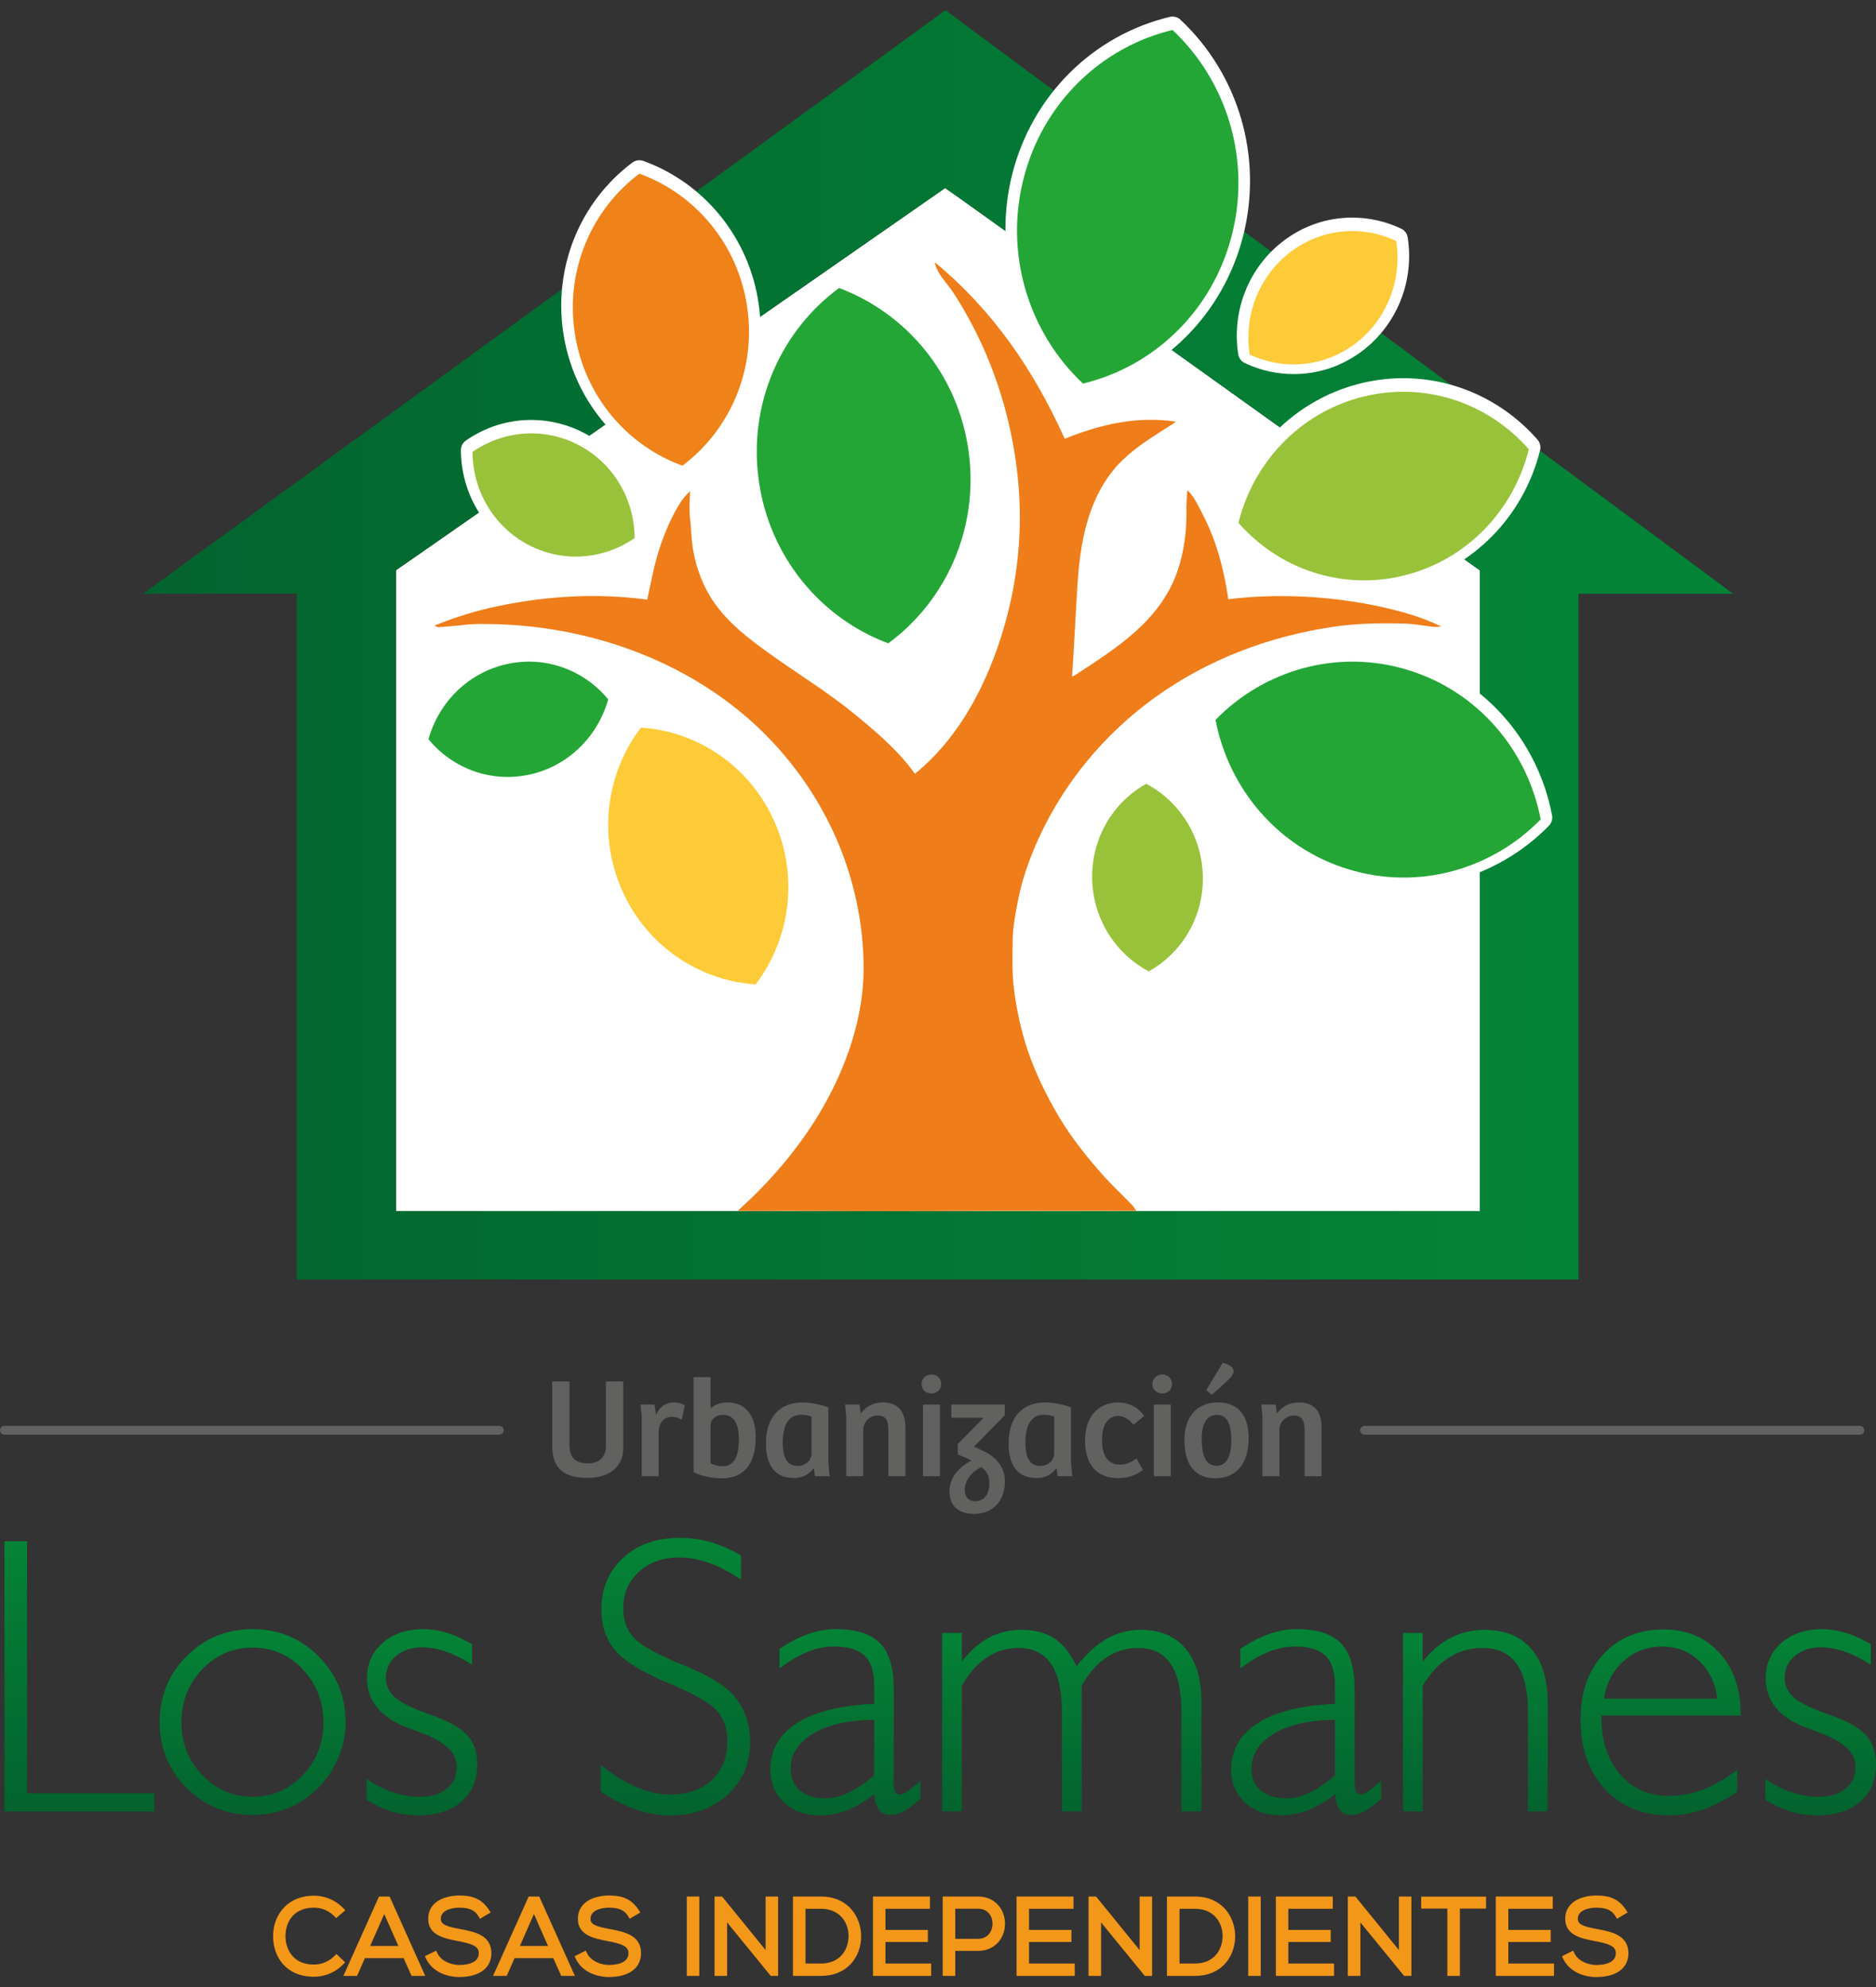 <svg xmlns="http://www.w3.org/2000/svg" width="118" height="125" viewBox="0 0 118 125" fill="none"><rect x="0" y="0" width="118" height="125" fill="#333333" stroke="none"/><path d="M0.279 113.944V96.948H1.701V112.801H9.706V113.944H0.279Z" fill="url(#paint0_linear_1579_11825)"></path><path d="M10.04 108.319C10.04 106.69 10.607 105.31 11.74 104.176C12.875 103.041 14.26 102.476 15.895 102.476C17.514 102.476 18.893 103.045 20.031 104.182C21.169 105.32 21.738 106.698 21.738 108.319C21.738 109.089 21.586 109.836 21.282 110.561C20.978 111.286 20.551 111.923 20.001 112.475C19.442 113.034 18.814 113.455 18.117 113.738C17.421 114.022 16.68 114.164 15.895 114.164C14.258 114.164 12.873 113.598 11.74 112.47C10.606 111.339 10.04 109.955 10.04 108.319ZM11.412 108.343C11.412 109.646 11.849 110.752 12.723 111.659C13.598 112.566 14.655 113.02 15.895 113.02C17.126 113.02 18.175 112.566 19.042 111.659C19.909 110.752 20.342 109.646 20.342 108.343C20.342 107.031 19.91 105.919 19.048 105.008C18.186 104.096 17.134 103.64 15.896 103.64C14.64 103.64 13.579 104.096 12.714 105.008C11.845 105.919 11.412 107.031 11.412 108.343Z" fill="url(#paint1_linear_1579_11825)"></path><path d="M23.058 111.903C23.625 112.284 24.183 112.566 24.735 112.747C25.286 112.929 25.844 113.021 26.411 113.021C27.131 113.021 27.698 112.851 28.111 112.511C28.524 112.172 28.731 111.705 28.731 111.114C28.731 110.247 27.977 109.54 26.471 108.988C26.083 108.843 25.778 108.728 25.56 108.649C24.735 108.325 24.115 107.906 23.702 107.392C23.289 106.877 23.082 106.268 23.082 105.564C23.082 104.657 23.412 103.916 24.072 103.341C24.731 102.766 25.589 102.479 26.64 102.479C27.118 102.479 27.611 102.555 28.116 102.71C28.623 102.864 29.147 103.103 29.689 103.427V104.714C29.121 104.35 28.58 104.077 28.06 103.894C27.542 103.712 27.04 103.62 26.554 103.62C25.89 103.62 25.343 103.8 24.915 104.16C24.486 104.52 24.271 104.981 24.271 105.538C24.271 106.032 24.467 106.448 24.86 106.784C25.253 107.121 25.984 107.474 27.053 107.847C28.188 108.244 28.964 108.676 29.386 109.141C29.807 109.606 30.017 110.22 30.017 110.982C30.017 111.978 29.687 112.762 29.027 113.332C28.368 113.902 27.463 114.189 26.312 114.189C25.729 114.189 25.173 114.108 24.642 113.947C24.111 113.785 23.582 113.538 23.057 113.206V111.903H23.058Z" fill="url(#paint2_linear_1579_11825)"></path><path d="M46.614 99.365C45.91 98.887 45.239 98.535 44.603 98.309C43.967 98.082 43.338 97.969 42.713 97.969C41.684 97.969 40.842 98.27 40.186 98.874C39.529 99.478 39.201 100.237 39.201 101.153C39.201 101.899 39.411 102.506 39.832 102.976C40.253 103.446 41.159 103.977 42.554 104.568C42.635 104.6 42.756 104.649 42.919 104.713C44.49 105.353 45.538 105.969 46.066 106.56C46.431 106.957 46.708 107.411 46.898 107.921C47.087 108.43 47.183 108.974 47.183 109.549C47.183 110.902 46.713 112.013 45.774 112.884C44.834 113.754 43.633 114.191 42.166 114.191C41.429 114.191 40.699 114.065 39.974 113.815C39.249 113.565 38.517 113.187 37.781 112.685V111.033C38.583 111.656 39.343 112.119 40.058 112.424C40.775 112.727 41.47 112.879 42.143 112.879C43.252 112.879 44.131 112.575 44.778 111.968C45.427 111.361 45.75 110.534 45.75 109.49C45.75 108.72 45.529 108.091 45.087 107.6C44.646 107.111 43.639 106.537 42.068 105.881C40.439 105.208 39.325 104.531 38.726 103.846C38.127 103.162 37.828 102.289 37.828 101.228C37.828 99.909 38.283 98.828 39.195 97.99C40.106 97.152 41.295 96.733 42.761 96.733C43.425 96.733 44.072 96.824 44.705 97.005C45.336 97.187 45.972 97.469 46.612 97.85V99.365H46.614Z" fill="url(#paint3_linear_1579_11825)"></path><path d="M55.005 112.851C54.382 113.329 53.8 113.671 53.261 113.877C52.723 114.084 52.157 114.186 51.566 114.186C50.643 114.186 49.893 113.918 49.319 113.385C48.744 112.851 48.457 112.158 48.457 111.307C48.457 110.067 49.018 109.092 50.14 108.379C51.262 107.667 52.876 107.266 54.981 107.176V105.986C54.981 105.143 54.78 104.53 54.38 104.146C53.978 103.762 53.341 103.569 52.466 103.569C51.923 103.569 51.376 103.679 50.827 103.897C50.275 104.115 49.676 104.464 49.029 104.942V103.715C49.66 103.295 50.266 102.982 50.846 102.78C51.424 102.578 51.998 102.476 52.565 102.476C53.853 102.476 54.785 102.774 55.36 103.368C55.935 103.964 56.222 104.933 56.222 106.278V112.158C56.222 112.4 56.254 112.582 56.319 112.698C56.385 112.816 56.485 112.875 56.624 112.875C56.818 112.875 57.154 112.664 57.632 112.244C57.745 112.139 57.83 112.062 57.887 112.013L57.9 113.142C57.535 113.482 57.199 113.738 56.891 113.907C56.584 114.078 56.313 114.162 56.077 114.162C55.72 114.162 55.459 114.059 55.293 113.853C55.123 113.646 55.029 113.311 55.005 112.851ZM54.979 111.684V108.174C53.359 108.198 52.079 108.489 51.141 109.049C50.2 109.608 49.732 110.344 49.732 111.261C49.732 111.836 49.926 112.288 50.315 112.621C50.704 112.953 51.238 113.12 51.918 113.12C52.38 113.12 52.858 113.005 53.352 112.774C53.846 112.54 54.388 112.178 54.979 111.684Z" fill="url(#paint4_linear_1579_11825)"></path><path d="M59.261 113.944V102.718H60.501V104.515C61.018 103.843 61.587 103.342 62.207 103.014C62.827 102.686 63.501 102.522 64.229 102.522C65.072 102.522 65.769 102.702 66.318 103.062C66.87 103.422 67.335 104.004 67.716 104.805C68.339 104.02 68.975 103.443 69.623 103.075C70.272 102.707 70.979 102.522 71.749 102.522C72.971 102.522 73.916 102.919 74.579 103.712C75.243 104.506 75.575 105.635 75.575 107.101V113.941H74.311V107.696C74.311 106.343 74.087 105.333 73.637 104.665C73.188 103.997 72.509 103.663 71.602 103.663C70.856 103.663 70.184 103.863 69.585 104.263C68.986 104.665 68.471 105.253 68.042 106.031V113.939H66.791V107.694C66.791 106.341 66.565 105.331 66.111 104.663C65.657 103.996 64.973 103.661 64.059 103.661C63.331 103.661 62.668 103.86 62.072 104.257C61.476 104.654 60.951 105.245 60.499 106.031V113.939H59.261V113.944Z" fill="url(#paint5_linear_1579_11825)"></path><path d="M83.991 112.851C83.368 113.329 82.786 113.671 82.248 113.877C81.709 114.084 81.143 114.186 80.552 114.186C79.63 114.186 78.879 113.918 78.305 113.385C77.73 112.851 77.443 112.158 77.443 111.307C77.443 110.067 78.004 109.092 79.126 108.379C80.248 107.667 81.862 107.266 83.967 107.176V105.986C83.967 105.143 83.766 104.53 83.366 104.146C82.965 103.762 82.327 103.569 81.453 103.569C80.909 103.569 80.363 103.679 79.813 103.897C79.261 104.115 78.662 104.464 78.015 104.942V103.715C78.646 103.295 79.252 102.982 79.832 102.78C80.41 102.578 80.984 102.476 81.551 102.476C82.839 102.476 83.771 102.774 84.345 103.368C84.92 103.964 85.207 104.933 85.207 106.278V112.158C85.207 112.4 85.239 112.582 85.304 112.698C85.369 112.816 85.47 112.875 85.608 112.875C85.803 112.875 86.139 112.664 86.617 112.244C86.73 112.139 86.816 112.062 86.872 112.013L86.885 113.142C86.52 113.482 86.184 113.738 85.876 113.907C85.569 114.078 85.298 114.162 85.062 114.162C84.705 114.162 84.444 114.059 84.278 113.853C84.109 113.646 84.015 113.311 83.991 112.851ZM83.966 111.684V108.174C82.345 108.198 81.065 108.489 80.127 109.049C79.187 109.608 78.718 110.344 78.718 111.261C78.718 111.836 78.913 112.288 79.301 112.621C79.69 112.953 80.224 113.12 80.904 113.12C81.367 113.12 81.845 113.005 82.338 112.774C82.832 112.54 83.374 112.178 83.966 111.684Z" fill="url(#paint6_linear_1579_11825)"></path><path d="M88.248 113.944V102.718H89.488V104.515C90.03 103.843 90.624 103.342 91.268 103.014C91.912 102.686 92.614 102.522 93.376 102.522C94.647 102.522 95.627 102.919 96.316 103.712C97.004 104.506 97.348 105.635 97.348 107.101V113.941H96.109V107.696C96.109 106.343 95.871 105.333 95.398 104.665C94.925 103.997 94.209 103.663 93.253 103.663C92.476 103.663 91.773 103.862 91.145 104.259C90.517 104.655 89.964 105.247 89.486 106.032V113.941H88.248V113.944Z" fill="url(#paint7_linear_1579_11825)"></path><path d="M109.271 112.704C108.543 113.206 107.829 113.579 107.133 113.821C106.437 114.063 105.72 114.186 104.983 114.186C103.307 114.186 101.961 113.635 100.944 112.534C99.927 111.433 99.419 109.97 99.419 108.148C99.419 106.448 99.899 105.081 100.858 104.048C101.817 103.016 103.079 102.5 104.642 102.5C106.092 102.5 107.262 102.99 108.153 103.969C109.044 104.949 109.49 106.249 109.49 107.868V107.916H100.73V108.05C100.73 109.516 101.124 110.703 101.91 111.609C102.695 112.516 103.712 112.97 104.959 112.97C105.705 112.97 106.421 112.838 107.109 112.575C107.797 112.312 108.518 111.896 109.271 111.331V112.704ZM100.89 106.85H108.021C107.891 105.862 107.506 105.068 106.867 104.469C106.226 103.87 105.453 103.57 104.547 103.57C103.615 103.57 102.81 103.875 102.129 104.482C101.447 105.087 101.035 105.878 100.89 106.85Z" fill="url(#paint8_linear_1579_11825)"></path><path d="M111.04 111.903C111.607 112.284 112.165 112.566 112.716 112.747C113.268 112.929 113.825 113.021 114.393 113.021C115.113 113.021 115.68 112.851 116.093 112.511C116.506 112.172 116.713 111.705 116.713 111.114C116.713 110.247 115.959 109.54 114.453 108.988C114.064 108.843 113.76 108.728 113.542 108.649C112.716 108.325 112.097 107.906 111.684 107.392C111.271 106.877 111.064 106.268 111.064 105.564C111.064 104.657 111.394 103.916 112.053 103.341C112.713 102.766 113.57 102.479 114.624 102.479C115.102 102.479 115.594 102.555 116.099 102.71C116.606 102.864 117.13 103.103 117.672 103.427V104.714C117.105 104.35 116.563 104.077 116.044 103.894C115.526 103.712 115.024 103.62 114.538 103.62C113.873 103.62 113.327 103.8 112.898 104.16C112.469 104.52 112.254 104.981 112.254 105.538C112.254 106.032 112.45 106.448 112.844 106.784C113.236 107.121 113.967 107.474 115.036 107.847C116.171 108.244 116.947 108.676 117.369 109.141C117.79 109.606 118 110.22 118 110.982C118 111.978 117.671 112.762 117.011 113.332C116.351 113.902 115.446 114.189 114.296 114.189C113.712 114.189 113.156 114.108 112.626 113.947C112.095 113.785 111.566 113.538 111.04 113.206V111.903Z" fill="url(#paint9_linear_1579_11825)"></path><path d="M21.16 122.91L21.009 123.058C20.675 123.387 20.212 123.575 19.739 123.575C18.438 123.575 17.965 122.62 17.956 121.803C17.952 121.271 18.128 120.799 18.449 120.475C18.762 120.16 19.208 119.994 19.74 119.994C20.223 119.994 20.671 120.177 21.002 120.509L21.147 120.654L21.721 120.157L21.554 119.989C21.072 119.508 20.427 119.242 19.74 119.242C18.993 119.242 18.354 119.489 17.892 119.956C17.423 120.429 17.172 121.09 17.178 121.819C17.184 123.074 17.979 124.34 19.74 124.34C20.429 124.34 21.072 124.075 21.554 123.592L21.713 123.433L21.16 122.91Z" fill="#F39719"></path><path d="M23.838 119.295L21.6 124.287H22.46L22.954 123.169H25.387L25.888 124.287H26.747L24.506 119.295H23.838ZM23.284 122.404L24.17 120.397L25.056 122.404H23.284Z" fill="#F39719"></path><path d="M28.991 121.35L28.94 121.341C28.086 121.181 27.727 121.057 27.727 120.699C27.727 120.015 28.768 119.994 28.883 119.994C29.412 120.001 29.818 120.092 30.078 120.509L30.191 120.692L30.863 120.296L30.734 120.103C30.221 119.336 29.543 119.231 28.886 119.231C28.569 119.231 27.78 119.285 27.294 119.781C27.049 120.031 26.929 120.345 26.936 120.711C26.936 121.734 27.968 121.935 28.798 122.098C29.597 122.251 30.121 122.386 30.116 122.858C30.116 123.529 29.256 123.6 28.886 123.6C28.389 123.6 27.763 123.358 27.528 122.894L27.43 122.698L26.724 123.051L26.822 123.248C27.235 124.066 28.159 124.357 28.886 124.357C30.146 124.357 30.902 123.8 30.908 122.863C30.908 121.719 29.845 121.515 28.991 121.35Z" fill="#F39719"></path><path d="M33.253 119.295L31.013 124.287H31.873L32.367 123.169H34.8L35.301 124.287H36.16L33.919 119.295H33.253ZM32.699 122.404L33.585 120.397L34.471 122.404H32.699Z" fill="#F39719"></path><path d="M38.405 121.35L38.354 121.341C37.5 121.181 37.142 121.057 37.142 120.699C37.142 120.015 38.182 119.994 38.297 119.994C38.826 120.001 39.232 120.092 39.492 120.509L39.605 120.692L40.278 120.296L40.148 120.103C39.635 119.336 38.957 119.231 38.3 119.231C37.983 119.231 37.194 119.285 36.708 119.781C36.463 120.031 36.343 120.345 36.35 120.711C36.35 121.734 37.382 121.935 38.212 122.098C39.011 122.251 39.535 122.386 39.53 122.858C39.53 123.529 38.67 123.6 38.3 123.6C37.803 123.6 37.177 123.358 36.942 122.894L36.844 122.698L36.138 123.051L36.236 123.248C36.649 124.066 37.573 124.357 38.3 124.357C39.56 124.357 40.316 123.8 40.322 122.863C40.322 121.719 39.259 121.515 38.405 121.35Z" fill="#F39719"></path><path d="M43.985 119.295H43.201V124.287H43.985V119.295Z" fill="#F39719"></path><path d="M48.157 122.662L45.418 119.295H44.944V124.287H45.735V120.925L48.48 124.287H48.942V119.295H48.157V122.662Z" fill="#F39719"></path><path d="M51.637 119.295H49.876V124.287H51.637C52.386 124.287 53.023 124.042 53.477 123.576C53.931 123.113 54.182 122.44 54.166 121.734C54.139 120.558 53.335 119.295 51.637 119.295ZM51.637 123.51H50.666V120.066H51.637C52.813 120.066 53.358 120.909 53.375 121.744C53.385 122.241 53.211 122.71 52.897 123.03C52.588 123.344 52.153 123.51 51.637 123.51Z" fill="#F39719"></path><path d="M55.696 122.154H58.362V121.395H55.696V120.066H58.492V119.295H54.91V124.287H58.57V123.51H55.696V122.154Z" fill="#F39719"></path><path d="M61.512 119.295H59.296V124.287H60.086V122.713H61.512C62.035 122.713 62.477 122.526 62.789 122.173C63.063 121.862 63.214 121.446 63.214 121.003C63.216 120.155 62.631 119.295 61.512 119.295ZM61.512 121.954H60.086V120.06H61.512C62.145 120.06 62.429 120.536 62.429 121.008C62.429 121.256 62.344 121.497 62.198 121.666C62.035 121.856 61.798 121.954 61.512 121.954Z" fill="#F39719"></path><path d="M64.726 122.154H67.392V121.395H64.726V120.066H67.523V119.295H63.94V124.287H67.601V123.51H64.726V122.154Z" fill="#F39719"></path><path d="M71.681 122.662L68.942 119.295H68.469V124.287H69.259V120.925L72.005 124.287H72.467V119.295H71.681V122.662Z" fill="#F39719"></path><path d="M75.162 119.295H73.401V124.287H75.162C75.911 124.287 76.549 124.042 77.003 123.576C77.457 123.113 77.707 122.44 77.691 121.734C77.664 120.558 76.861 119.295 75.162 119.295ZM75.162 123.51H74.192V120.066H75.162C76.338 120.066 76.883 120.909 76.901 121.744C76.91 122.241 76.737 122.71 76.423 123.03C76.114 123.344 75.678 123.51 75.162 123.51Z" fill="#F39719"></path><path d="M79.298 119.295H78.514V124.287H79.298V119.295Z" fill="#F39719"></path><path d="M81.035 122.154H83.701V121.395H81.035V120.066H83.832V119.295H80.251V124.287H83.91V123.51H81.035V122.154Z" fill="#F39719"></path><path d="M87.991 122.662L85.253 119.295H84.778V124.287H85.569V120.925L88.316 124.287H88.776V119.295H87.991V122.662Z" fill="#F39719"></path><path d="M89.392 120.053H91.038V124.287H91.828V120.053H93.474V119.301H89.392V120.053Z" fill="#F39719"></path><path d="M94.873 122.154H97.538V121.395H94.873V120.066H97.669V119.295H94.087V124.287H97.747V123.51H94.873V122.154Z" fill="#F39719"></path><path d="M100.507 121.35L100.457 121.341C99.601 121.181 99.244 121.057 99.244 120.699C99.244 120.015 100.284 119.994 100.401 119.994C100.93 120.001 101.336 120.092 101.596 120.509L101.709 120.692L102.381 120.296L102.252 120.103C101.739 119.336 101.06 119.231 100.404 119.231C100.087 119.231 99.298 119.285 98.812 119.782C98.567 120.033 98.447 120.347 98.455 120.713C98.455 121.736 99.488 121.937 100.318 122.099C101.116 122.252 101.64 122.388 101.636 122.859C101.636 123.53 100.775 123.602 100.406 123.602C99.908 123.602 99.282 123.36 99.048 122.896L98.949 122.7L98.243 123.052L98.344 123.25C98.756 124.067 99.68 124.359 100.407 124.359C101.668 124.359 102.423 123.801 102.429 122.864C102.424 121.719 101.362 121.515 100.507 121.35Z" fill="#F39719"></path><path d="M35.818 86.898V90.91C35.818 91.788 36.31 92.048 36.991 92.048C37.654 92.048 38.111 91.689 38.111 90.955V86.898H39.204V91.108C39.204 92.281 38.291 92.963 36.956 92.963C35.486 92.963 34.734 92.371 34.734 90.964V86.898H35.818Z" fill="#616160"></path><path d="M41.432 92.854H40.366V89.075L40.285 88.349H41.163L41.27 89.003C41.468 88.493 41.906 88.214 42.353 88.214C42.623 88.214 42.873 88.276 43.071 88.392L42.883 89.298C42.685 89.191 42.479 89.119 42.247 89.119C41.762 89.119 41.45 89.505 41.431 90.024V92.854H41.432Z" fill="#616160"></path><path d="M43.628 86.628H44.694V88.59C44.944 88.357 45.33 88.214 45.75 88.214C46.861 88.214 47.534 88.984 47.534 90.381C47.534 92.127 46.764 92.988 45.411 92.988C44.783 92.988 44.004 92.817 43.628 92.602V86.628ZM44.694 92.048C44.864 92.137 45.159 92.226 45.456 92.226C46.084 92.226 46.477 91.751 46.477 90.525C46.477 89.826 46.307 88.993 45.473 88.993C45.06 88.993 44.694 89.262 44.694 89.664V92.048Z" fill="#616160"></path><path d="M52.101 91.994L52.182 92.854H51.26L51.197 92.379L51.161 92.37C50.883 92.773 50.426 92.971 49.934 92.971C48.67 92.971 48.178 92.075 48.178 90.794C48.178 89.218 48.967 88.214 50.507 88.214C50.802 88.214 51.457 88.286 52.102 88.528V91.994H52.101ZM51.043 89.109C50.909 89.047 50.649 88.993 50.37 88.993C49.519 88.993 49.233 89.79 49.233 90.757C49.233 91.501 49.411 92.209 50.165 92.209C50.721 92.209 51.043 91.815 51.043 91.43V89.109Z" fill="#616160"></path><path d="M53.229 92.854V89.129L53.157 88.349H54.053L54.142 88.913C54.456 88.466 54.931 88.216 55.522 88.216C56.417 88.216 56.947 88.718 56.947 89.774V92.856H55.88V90.007C55.88 89.46 55.782 89.039 55.208 89.039C54.671 89.039 54.295 89.479 54.295 89.945V92.856H53.229V92.854Z" fill="#616160"></path><path d="M58.586 86.458C58.953 86.458 59.204 86.727 59.204 87.059C59.204 87.398 58.945 87.65 58.586 87.65C58.21 87.65 57.968 87.4 57.968 87.059C57.968 86.727 58.219 86.458 58.586 86.458ZM58.057 92.854V88.348H59.123V92.854H58.057Z" fill="#616160"></path><path d="M63.199 89.02L61.264 90.999L61.811 91.25C62.679 91.653 63.209 92.298 63.209 93.194C63.209 94.341 62.501 95.227 61.292 95.227C60.235 95.227 59.724 94.672 59.724 93.822C59.724 93.015 60.208 92.343 61.104 91.868C60.817 91.724 60.512 91.599 60.243 91.482V90.837L61.873 89.18H59.84V88.346H63.199V89.02ZM61.354 94.43C61.935 94.43 62.232 93.928 62.232 93.31C62.232 92.826 62.053 92.504 61.712 92.281C61.032 92.639 60.683 93.194 60.683 93.696C60.681 94.099 60.869 94.43 61.354 94.43Z" fill="#616160"></path><path d="M67.365 91.994L67.446 92.854H66.523L66.461 92.379L66.424 92.37C66.147 92.773 65.69 92.971 65.197 92.971C63.934 92.971 63.441 92.075 63.441 90.794C63.441 89.218 64.23 88.214 65.771 88.214C66.066 88.214 66.721 88.286 67.366 88.528V91.994H67.365ZM66.306 89.109C66.173 89.047 65.913 88.993 65.634 88.993C64.783 88.993 64.496 89.79 64.496 90.757C64.496 91.501 64.675 92.209 65.428 92.209C65.985 92.209 66.306 91.815 66.306 91.43V89.109Z" fill="#616160"></path><path d="M71.483 91.743L71.886 92.461C71.537 92.747 70.991 92.98 70.328 92.98C69.012 92.98 68.25 92.147 68.25 90.625C68.25 88.824 69.37 88.216 70.32 88.216C70.902 88.216 71.547 88.448 71.968 89.067L71.295 89.621C71.062 89.334 70.739 89.067 70.338 89.067C69.737 89.067 69.316 89.559 69.316 90.58C69.316 91.513 69.657 92.129 70.454 92.129C70.803 92.128 71.117 92.011 71.483 91.743Z" fill="#616160"></path><path d="M73.105 86.458C73.473 86.458 73.723 86.727 73.723 87.059C73.723 87.398 73.463 87.65 73.105 87.65C72.728 87.65 72.486 87.4 72.486 87.059C72.488 86.727 72.738 86.458 73.105 86.458ZM72.577 92.854V88.348H73.643V92.854H72.577Z" fill="#616160"></path><path d="M76.588 88.214C77.251 88.214 78.54 88.419 78.54 90.48C78.54 92.199 77.627 92.988 76.445 92.988C75.245 92.988 74.501 92.218 74.501 90.596C74.501 88.733 75.666 88.214 76.588 88.214ZM77.449 90.623C77.449 89.619 77.216 89.001 76.536 89.001C75.882 89.001 75.586 89.61 75.586 90.47C75.586 91.304 75.72 92.199 76.518 92.199C77.17 92.199 77.449 91.555 77.449 90.623ZM76.91 85.723C77.188 85.795 77.591 85.948 77.591 86.26C77.591 86.386 77.51 86.53 77.349 86.7C77.071 86.995 76.604 87.39 76.22 87.739L75.871 87.443L76.91 85.723Z" fill="#616160"></path><path d="M79.409 92.854V89.129L79.337 88.349H80.233L80.322 88.913C80.636 88.466 81.111 88.216 81.702 88.216C82.597 88.216 83.126 88.718 83.126 89.774V92.856H82.06V90.007C82.06 89.46 81.961 89.039 81.388 89.039C80.851 89.039 80.475 89.479 80.475 89.945V92.856H79.409V92.854Z" fill="#616160"></path><path d="M93.082 35.874L92.842 35.701V35.706L60.375 12.476L59.536 11.889L59.447 11.83L25.148 35.701L25.119 35.721L24.905 35.87V35.874V37.452V77.354H93.082V37.452V35.874Z" fill="white"></path><path d="M8.992 37.348H18.663V77.354V80.482H24.906H93.083H99.287L99.282 77.354V37.348H109.009L60.64 1.514L59.915 0.961L59.472 0.641L8.992 37.348ZM24.905 76.175V37.452V35.874V35.87L25.118 35.721L25.147 35.701L59.447 11.83L59.534 11.889L60.372 12.476L92.84 35.706V35.701L93.08 35.874V37.452V76.175H24.905Z" fill="url(#paint10_linear_1579_11825)"></path><path d="M97.625 51.288C96.72 46.54 93.329 42.725 88.775 41.329C87.569 40.959 86.324 40.773 85.075 40.773C81.674 40.773 78.344 42.188 75.938 44.653C75.772 44.824 75.699 45.064 75.743 45.298C76.648 50.047 80.039 53.862 84.594 55.258C85.8 55.627 87.046 55.814 88.295 55.814C91.696 55.814 95.026 54.4 97.432 51.934C97.596 51.763 97.67 51.523 97.625 51.288Z" fill="white"></path><path d="M67.618 24.542C67.755 24.669 67.934 24.739 68.117 24.739C68.175 24.739 68.23 24.733 68.288 24.718C73.15 23.552 76.947 19.763 78.196 14.829C79.444 9.901 77.931 4.693 74.249 1.239C74.112 1.111 73.933 1.041 73.75 1.041C73.693 1.041 73.637 1.047 73.58 1.062C68.718 2.228 64.921 6.017 63.671 10.951C62.425 15.878 63.938 21.085 67.618 24.542Z" fill="white"></path><path d="M47.002 30.191C47.688 35.151 50.989 39.305 55.615 41.032C55.698 41.063 55.784 41.079 55.87 41.079C56.023 41.079 56.175 41.031 56.302 40.937C60.286 38.014 62.333 33.118 61.647 28.157C60.96 23.197 57.66 19.043 53.034 17.315C52.951 17.285 52.865 17.269 52.779 17.269C52.626 17.269 52.474 17.317 52.347 17.411C48.365 20.333 46.317 25.23 47.002 30.191Z" fill="white"></path><path d="M42.675 29.859C42.756 29.888 42.841 29.902 42.924 29.902C43.078 29.902 43.233 29.853 43.36 29.757C46.654 27.294 48.322 23.201 47.715 19.079C47.108 14.957 44.329 11.524 40.465 10.121C40.384 10.092 40.299 10.078 40.216 10.078C40.062 10.078 39.907 10.127 39.78 10.223C36.486 12.686 34.818 16.778 35.425 20.901C36.032 25.023 38.811 28.455 42.675 29.859Z" fill="white"></path><path d="M72.441 48.541C72.334 48.485 72.218 48.457 72.1 48.457C71.979 48.457 71.858 48.487 71.748 48.547C69.38 49.857 67.93 52.377 67.966 55.124C68.002 57.869 69.514 60.361 71.912 61.628C72.019 61.684 72.135 61.713 72.253 61.713C72.374 61.713 72.495 61.682 72.605 61.622C74.973 60.312 76.423 57.793 76.386 55.046C76.351 52.3 74.841 49.808 72.441 48.541Z" fill="white"></path><path d="M77.886 22.288C77.923 22.526 78.076 22.73 78.292 22.833C79.248 23.289 80.313 23.531 81.371 23.531C82.964 23.531 84.478 23.01 85.753 22.024C87.898 20.363 88.967 17.645 88.543 14.93C88.507 14.692 88.354 14.488 88.137 14.385C87.181 13.929 86.116 13.687 85.058 13.687C83.465 13.687 81.949 14.208 80.676 15.194C78.53 16.856 77.461 19.575 77.886 22.288Z" fill="white"></path><path d="M38.818 43.412C37.438 41.735 35.419 40.773 33.274 40.773C32.755 40.773 32.232 40.83 31.719 40.945C29.082 41.53 26.985 43.539 26.245 46.188C26.182 46.417 26.234 46.662 26.384 46.846C27.764 48.522 29.783 49.484 31.928 49.484C32.447 49.484 32.97 49.427 33.483 49.314C36.12 48.729 38.217 46.72 38.957 44.071C39.02 43.84 38.969 43.595 38.818 43.412Z" fill="white"></path><path d="M47.529 62.53C47.755 62.53 47.97 62.425 48.109 62.242C50.507 59.088 50.987 54.872 49.363 51.236C47.736 47.596 44.286 45.176 40.358 44.921C40.342 44.919 40.327 44.919 40.31 44.919C40.084 44.919 39.869 45.024 39.73 45.207C37.332 48.361 36.853 52.579 38.476 56.214C40.103 59.853 43.553 62.274 47.481 62.529C47.499 62.53 47.513 62.53 47.529 62.53Z" fill="white"></path><path d="M32.863 34.783C33.896 35.331 35.056 35.623 36.216 35.623C37.692 35.623 39.116 35.175 40.335 34.326C40.531 34.188 40.648 33.964 40.648 33.725C40.638 30.997 39.154 28.517 36.775 27.254C35.743 26.706 34.583 26.414 33.423 26.414C31.947 26.414 30.523 26.862 29.303 27.711C29.108 27.848 28.991 28.073 28.991 28.312C29.001 31.038 30.484 33.518 32.863 34.783Z" fill="white"></path><path d="M96.87 28.321C95.832 32.498 92.645 35.737 88.547 36.773C87.674 36.995 86.778 37.108 85.886 37.114C88.056 37.5 89.85 38.069 90.98 38.638C91.273 38.787 91.433 39.116 91.366 39.439C91.299 39.761 91.022 40 90.692 40.016C90.63 40.021 90.577 40.026 90.528 40.03C90.447 40.038 90.362 40.045 90.27 40.045C90.217 40.045 90.166 40.041 90.118 40.037C89.887 40.013 89.659 39.979 89.438 39.947C89.036 39.892 88.659 39.839 88.287 39.83C87.902 39.822 87.558 39.817 87.234 39.817C85.961 39.817 84.917 39.884 83.942 40.03C79.866 40.637 76.221 42.078 73.109 44.313C72.496 44.752 71.905 45.225 71.345 45.719C68.511 48.221 66.391 51.385 65.215 54.872C64.999 55.519 64.819 56.234 64.667 57.06C64.541 57.734 64.439 58.338 64.43 58.924L64.425 59.232C64.406 60.204 64.388 61.125 64.506 62.052C64.634 63.085 64.846 64.095 65.151 65.142C65.532 66.439 66.1 67.743 66.935 69.242C67.642 70.515 68.576 71.798 69.789 73.171C70.181 73.616 70.597 74.03 71.038 74.47C71.259 74.692 71.481 74.91 71.693 75.13C71.792 75.229 71.867 75.329 71.933 75.418C71.957 75.452 71.981 75.485 72.01 75.519C72.12 75.66 72.174 75.836 72.161 76.01H70.95C70.243 76.052 69.514 76.013 68.817 76.017C66.944 76.032 65.075 76.035 63.203 76.037C59.495 76.04 55.79 76.035 52.082 76.01H45.746C45.722 75.782 45.808 75.55 45.983 75.391C48.13 73.476 49.861 71.382 51.123 69.173C52.241 67.217 53.58 64.183 53.589 60.84C53.597 58.131 53.012 55.361 51.895 52.834C50.896 50.568 49.502 48.512 47.752 46.728C47.317 46.283 46.857 45.854 46.388 45.455C42.221 41.911 36.654 39.923 30.71 39.855C30.597 39.852 30.484 39.852 30.371 39.852C30.053 39.852 29.631 39.857 29.21 39.909C28.776 39.962 28.337 39.995 27.917 40.027L27.635 40.049C27.616 40.053 27.592 40.053 27.572 40.053C27.388 40.053 27.251 39.99 27.161 39.949C27.133 39.936 27.099 39.922 27.053 39.906C26.776 39.796 26.591 39.528 26.591 39.23C26.588 38.932 26.769 38.663 27.048 38.55C28.449 37.989 29.776 37.581 31.11 37.301C33.213 36.861 35.29 36.636 37.282 36.636C38.236 36.636 39.192 36.687 40.136 36.788C40.14 36.759 40.148 36.73 40.153 36.703C40.271 36.136 40.394 35.551 40.545 34.977C40.752 34.181 41.031 33.397 41.394 32.579C41.758 31.757 42.328 30.677 42.978 30.195C43.101 30.104 43.251 30.05 43.412 30.049C43.412 30.049 43.412 30.049 43.415 30.049C43.415 30.049 43.415 30.049 43.418 30.049C43.418 30.049 43.418 30.049 43.421 30.049C43.823 30.049 44.151 30.375 44.151 30.779C44.151 30.81 44.148 30.839 44.146 30.869C44.103 31.379 44.076 31.926 44.142 32.468C44.175 32.74 44.193 33.006 44.208 33.264C44.226 33.514 44.24 33.75 44.269 33.978C44.4 35.054 44.731 36.05 45.251 36.936C46.189 38.536 47.822 39.686 49.264 40.7C49.763 41.053 50.283 41.402 50.783 41.742C51.902 42.5 53.062 43.284 54.142 44.167C55.426 45.215 56.663 46.266 57.662 47.489C59.969 45.37 61.759 42.067 62.736 38.091C63.348 35.608 63.553 33.07 63.352 30.547C63.074 27.066 62.084 23.632 60.497 20.615C60.138 19.94 59.748 19.272 59.335 18.635C59.249 18.502 59.128 18.348 59.001 18.187C58.615 17.698 58.18 17.148 58.094 16.471C58.053 16.173 58.202 15.884 58.465 15.736C58.574 15.675 58.696 15.647 58.816 15.647C58.982 15.647 59.147 15.703 59.279 15.812C62.615 18.577 65.261 22.092 67.354 26.546C69.194 25.866 70.812 25.547 72.397 25.547C72.958 25.547 73.524 25.588 74.077 25.673C74.368 25.716 74.606 25.931 74.676 26.216C74.748 26.503 74.639 26.803 74.402 26.98L74.346 27.021C74.285 27.067 74.218 27.117 74.139 27.171C73.979 27.271 73.822 27.373 73.662 27.474C72.728 28.068 71.849 28.629 71.09 29.367C70.35 30.09 69.738 31.075 69.322 32.216C68.888 33.4 68.641 34.746 68.515 36.585C68.455 37.497 68.405 38.429 68.354 39.331C68.323 39.898 68.292 40.476 68.259 41.058C70.558 39.538 72.631 37.976 73.45 35.353C73.674 34.639 73.819 33.854 73.876 33.024C73.904 32.636 73.914 32.23 73.904 31.816C73.904 31.736 73.919 31.378 73.927 31.212C73.956 30.611 73.963 30.43 74.177 30.213C74.312 30.073 74.502 29.994 74.697 29.994C74.87 29.994 75.036 30.055 75.168 30.165C75.63 30.555 75.946 31.18 76.198 31.684C76.241 31.77 76.282 31.852 76.32 31.926C76.613 32.492 76.878 33.097 77.1 33.73C77.421 34.639 77.676 35.637 77.874 36.768C78.738 36.684 79.635 36.641 80.549 36.641C81.37 36.641 82.173 36.674 82.952 36.735C80.809 36.164 78.852 34.96 77.353 33.239C77.197 33.06 77.136 32.815 77.194 32.584C78.231 28.407 81.421 25.168 85.518 24.132C86.42 23.904 87.344 23.788 88.263 23.788C91.487 23.788 94.567 25.2 96.715 27.662C96.87 27.845 96.927 28.09 96.87 28.321Z" fill="white"></path><path d="M96.908 51.541C93.852 54.673 89.242 56.035 84.804 54.676C80.367 53.317 77.28 49.597 76.456 45.278C79.512 42.146 84.122 40.784 88.56 42.143C92.996 43.502 96.085 47.223 96.908 51.541Z" fill="#24A637"></path><path d="M68.118 24.127C64.755 20.972 63.157 16.072 64.379 11.245C65.602 6.42 69.321 2.948 73.751 1.885C77.113 5.041 78.711 9.94 77.489 14.767C76.268 19.594 72.549 23.064 68.118 24.127Z" fill="#24A637"></path><path d="M55.87 40.467C51.653 38.892 48.395 35.057 47.724 30.208C47.053 25.359 49.148 20.781 52.778 18.117C56.995 19.691 60.254 23.527 60.924 28.375C61.595 33.224 59.501 37.803 55.87 40.467Z" fill="#24A637"></path><path d="M42.924 29.292C39.443 28.028 36.734 24.897 36.147 20.912C35.559 16.926 37.25 13.143 40.219 10.924C43.7 12.187 46.409 15.319 46.996 19.304C47.582 23.289 45.891 27.072 42.924 29.292Z" fill="#EF8218"></path><path d="M96.163 28.264C95.226 32.037 92.331 35.183 88.368 36.185C84.405 37.187 80.424 35.782 77.898 32.885C78.835 29.112 81.731 25.966 85.694 24.964C89.657 23.96 93.637 25.365 96.163 28.264Z" fill="#98C23A"></path><path d="M72.101 49.303C74.186 50.404 75.626 52.612 75.659 55.172C75.693 57.731 74.31 59.963 72.254 61.099C70.17 59.998 68.729 57.79 68.696 55.23C68.662 52.671 70.046 50.439 72.101 49.303Z" fill="#98C23A"></path><path d="M87.821 15.161C88.191 17.524 87.305 20.018 85.305 21.567C83.305 23.114 80.722 23.307 78.605 22.295C78.235 19.932 79.121 17.438 81.121 15.889C83.121 14.342 85.704 14.149 87.821 15.161Z" fill="#FDCA38"></path><path d="M26.95 46.5C27.592 44.197 29.427 42.317 31.879 41.772C34.331 41.227 36.753 42.164 38.256 43.99C37.614 46.293 35.78 48.173 33.327 48.718C30.873 49.263 28.453 48.328 26.95 46.5Z" fill="#24A637"></path><path d="M40.312 45.767C43.837 45.996 47.132 48.147 48.698 51.651C50.265 55.156 49.684 59.085 47.53 61.92C44.005 61.69 40.71 59.539 39.144 56.035C37.577 52.529 38.156 48.602 40.312 45.767Z" fill="#FDCA38"></path><path d="M29.721 28.426C31.647 27.085 34.221 26.839 36.432 28.014C38.646 29.19 39.909 31.475 39.917 33.844C37.991 35.186 35.417 35.431 33.206 34.257C30.992 33.081 29.729 30.796 29.721 28.426Z" fill="#98C23A"></path><path d="M64.469 53.363C64.483 53.098 64.48 52.824 64.461 52.56C64.469 52.732 64.474 53.012 64.469 53.363Z" fill="#F39719"></path><path d="M90.651 39.409C90.452 39.418 90.321 39.445 90.197 39.433C89.566 39.366 88.936 39.238 88.305 39.224C86.814 39.187 85.324 39.206 83.836 39.431C79.841 40.027 75.999 41.464 72.686 43.843C72.055 44.296 71.446 44.779 70.865 45.295C68.004 47.824 65.761 51.103 64.528 54.76C64.277 55.509 64.094 56.271 63.952 57.049C63.83 57.705 63.712 58.371 63.702 59.034C63.684 60.11 63.65 61.182 63.783 62.262C63.919 63.356 64.147 64.418 64.453 65.467C64.891 66.962 65.546 68.364 66.301 69.718C67.118 71.191 68.137 72.52 69.244 73.772C69.853 74.467 70.532 75.1 71.175 75.762C71.266 75.856 71.379 76.035 71.477 76.158C71.306 76.158 71.107 76.154 70.943 76.158C70.205 76.17 69.513 76.153 68.816 76.158C66.943 76.172 65.074 76.154 63.203 76.158C59.495 76.161 55.794 76.193 52.086 76.169C51.509 76.166 50.932 76.169 50.355 76.164C49.063 76.154 47.694 76.183 46.403 76.159C48.47 74.314 50.376 72.078 51.759 69.658C53.249 67.057 54.312 64.004 54.321 60.965C54.329 58.11 53.714 55.267 52.567 52.665C51.528 50.315 50.062 48.165 48.274 46.342C47.825 45.88 47.353 45.44 46.862 45.024C42.38 41.213 36.516 39.316 30.722 39.253C30.183 39.245 29.659 39.248 29.123 39.313C28.61 39.375 28.094 39.409 27.581 39.45C27.53 39.455 27.481 39.413 27.321 39.351C28.661 38.814 29.941 38.416 31.26 38.139C34.376 37.487 37.516 37.291 40.711 37.718C40.89 36.897 41.041 36.086 41.25 35.288C41.454 34.506 41.728 33.745 42.058 33.003C42.453 32.117 42.958 31.239 43.417 30.904C43.364 31.532 43.342 32.107 43.412 32.683C43.474 33.183 43.479 33.691 43.54 34.193C43.68 35.334 44.038 36.443 44.617 37.43C45.608 39.12 47.273 40.319 48.837 41.421C50.454 42.559 52.138 43.601 53.673 44.855C55.059 45.988 56.503 47.199 57.546 48.672C60.638 46.179 62.496 42.218 63.436 38.391C64.059 35.857 64.277 33.218 64.072 30.616C63.785 27.053 62.792 23.552 61.133 20.402C60.765 19.704 60.365 19.023 59.935 18.364C59.58 17.816 58.893 17.175 58.807 16.504C62.488 19.552 65.041 23.311 66.97 27.601C69.227 26.69 71.51 26.156 73.959 26.521C73.884 26.576 73.814 26.634 73.738 26.685C72.63 27.397 71.52 28.049 70.572 28.975C69.69 29.834 69.051 30.931 68.627 32.093C68.095 33.551 67.883 35.109 67.781 36.662C67.649 38.625 67.573 40.591 67.432 42.551C67.495 42.527 67.55 42.514 67.593 42.486C70.283 40.73 73.11 38.975 74.138 35.697C74.391 34.89 74.535 34.047 74.597 33.202C74.625 32.778 74.635 32.353 74.625 31.927C74.625 31.856 74.662 30.85 74.691 30.85C75.107 31.199 75.414 31.907 75.666 32.389C75.954 32.941 76.2 33.513 76.407 34.101C76.818 35.263 77.078 36.478 77.259 37.697C82.484 37.03 88.103 38.121 90.651 39.409Z" fill="#EF7D19"></path><path d="M31.407 90.247H0.279C0.124 90.247 0 90.123 0 89.968C0 89.814 0.124 89.689 0.279 89.689H31.407C31.562 89.689 31.686 89.814 31.686 89.968C31.686 90.123 31.562 90.247 31.407 90.247Z" fill="#616160"></path><path d="M116.986 90.247H85.831C85.676 90.247 85.552 90.123 85.552 89.968C85.552 89.814 85.676 89.689 85.831 89.689H116.986C117.141 89.689 117.265 89.814 117.265 89.968C117.265 90.123 117.141 90.247 116.986 90.247Z" fill="#616160"></path><defs><linearGradient id="paint0_linear_1579_11825" x1="4.993" y1="113.944" x2="4.993" y2="96.948" gradientUnits="userSpaceOnUse"><stop stop-color="#03632E"></stop><stop offset="0.708" stop-color="#047934"></stop><stop offset="1" stop-color="#048437"></stop></linearGradient><linearGradient id="paint1_linear_1579_11825" x1="15.889" y1="114.162" x2="15.889" y2="102.476" gradientUnits="userSpaceOnUse"><stop stop-color="#03632E"></stop><stop offset="0.708" stop-color="#047934"></stop><stop offset="1" stop-color="#048437"></stop></linearGradient><linearGradient id="paint2_linear_1579_11825" x1="26.539" y1="114.187" x2="26.539" y2="102.476" gradientUnits="userSpaceOnUse"><stop stop-color="#03632E"></stop><stop offset="0.708" stop-color="#047934"></stop><stop offset="1" stop-color="#048437"></stop></linearGradient><linearGradient id="paint3_linear_1579_11825" x1="42.483" y1="114.187" x2="42.483" y2="96.729" gradientUnits="userSpaceOnUse"><stop stop-color="#03632E"></stop><stop offset="0.708" stop-color="#047934"></stop><stop offset="1" stop-color="#048437"></stop></linearGradient><linearGradient id="paint4_linear_1579_11825" x1="53.175" y1="114.187" x2="53.175" y2="102.476" gradientUnits="userSpaceOnUse"><stop stop-color="#03632E"></stop><stop offset="0.708" stop-color="#047934"></stop><stop offset="1" stop-color="#048437"></stop></linearGradient><linearGradient id="paint5_linear_1579_11825" x1="67.418" y1="113.944" x2="67.418" y2="102.524" gradientUnits="userSpaceOnUse"><stop stop-color="#03632E"></stop><stop offset="0.708" stop-color="#047934"></stop><stop offset="1" stop-color="#048437"></stop></linearGradient><linearGradient id="paint6_linear_1579_11825" x1="82.162" y1="114.187" x2="82.162" y2="102.476" gradientUnits="userSpaceOnUse"><stop stop-color="#03632E"></stop><stop offset="0.708" stop-color="#047934"></stop><stop offset="1" stop-color="#048437"></stop></linearGradient><linearGradient id="paint7_linear_1579_11825" x1="92.797" y1="113.944" x2="92.797" y2="102.524" gradientUnits="userSpaceOnUse"><stop stop-color="#03632E"></stop><stop offset="0.708" stop-color="#047934"></stop><stop offset="1" stop-color="#048437"></stop></linearGradient><linearGradient id="paint8_linear_1579_11825" x1="104.455" y1="114.187" x2="104.455" y2="102.5" gradientUnits="userSpaceOnUse"><stop stop-color="#03632E"></stop><stop offset="0.708" stop-color="#047934"></stop><stop offset="1" stop-color="#048437"></stop></linearGradient><linearGradient id="paint9_linear_1579_11825" x1="114.52" y1="114.187" x2="114.52" y2="102.476" gradientUnits="userSpaceOnUse"><stop stop-color="#03632E"></stop><stop offset="0.708" stop-color="#047934"></stop><stop offset="1" stop-color="#048437"></stop></linearGradient><linearGradient id="paint10_linear_1579_11825" x1="8.992" y1="40.562" x2="109.009" y2="40.562" gradientUnits="userSpaceOnUse"><stop stop-color="#03632E"></stop><stop offset="0.273" stop-color="#036E31"></stop><stop offset="0.885" stop-color="#048437"></stop></linearGradient></defs></svg>